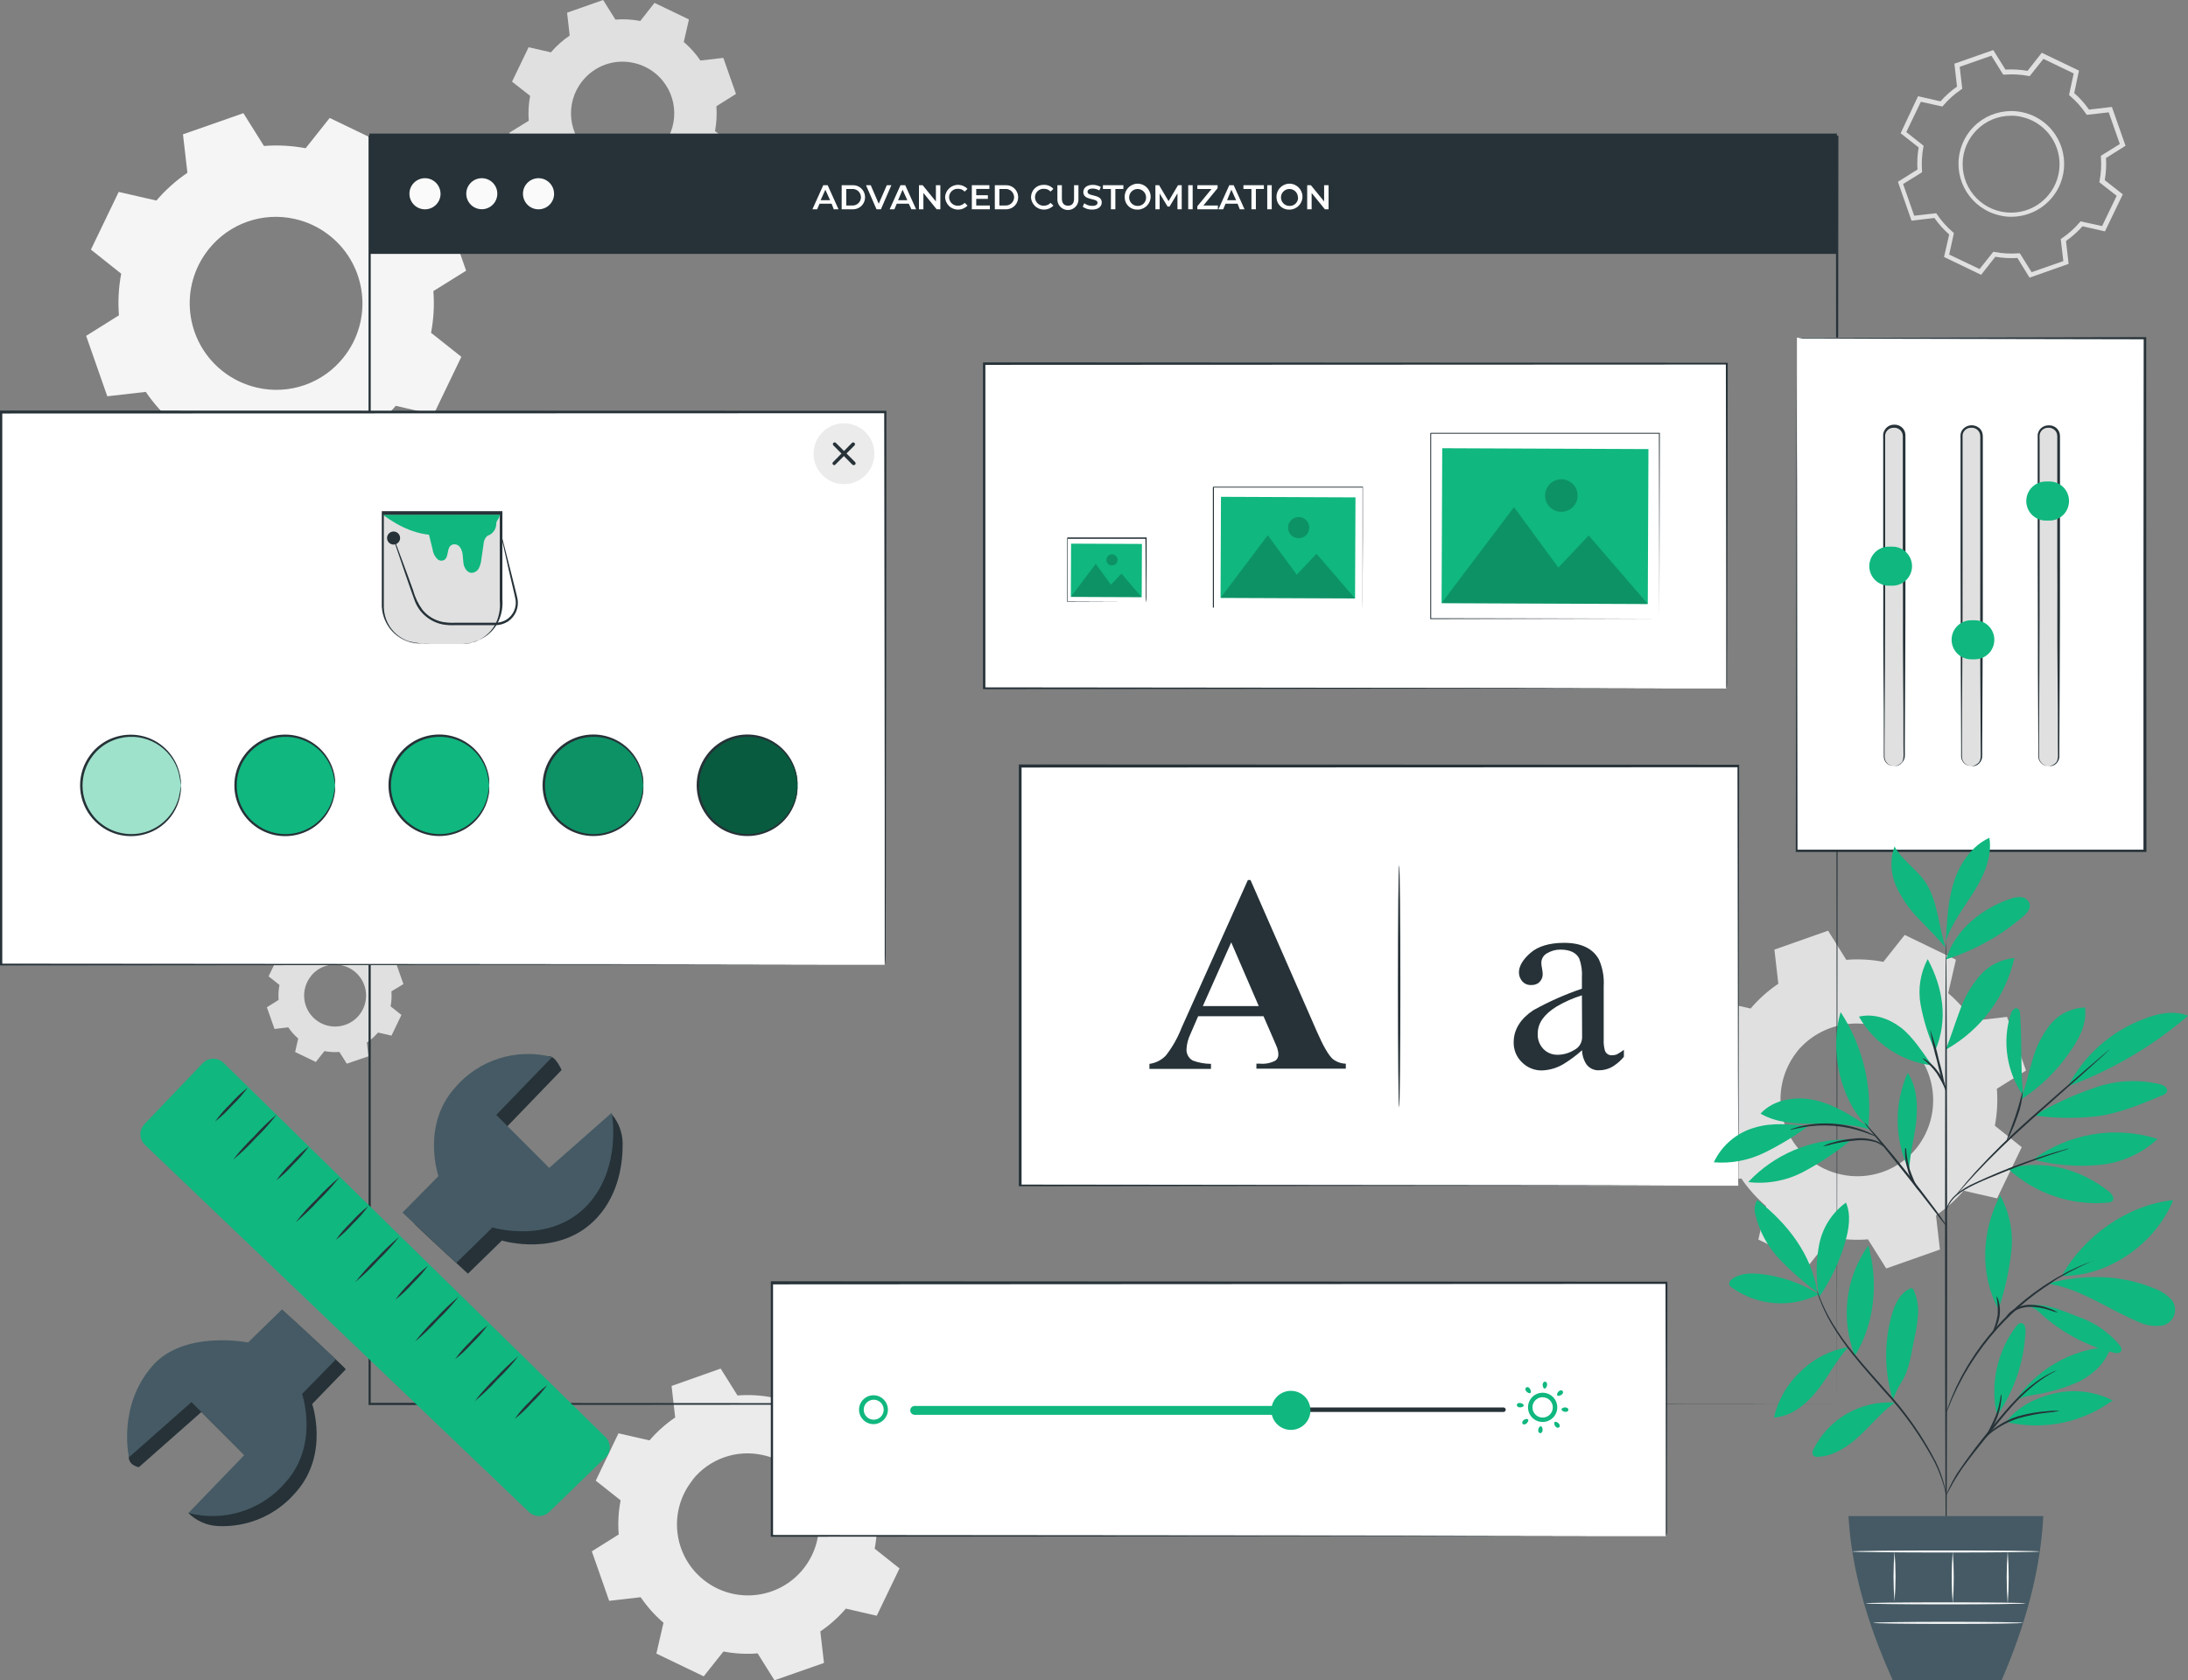 <svg xmlns="http://www.w3.org/2000/svg" id="Camada_2" data-name="Camada 2" viewBox="0 0 462.31 355.11">
  <rect x="0" y="0" width="462.31" height="355.11" fill="#808080" stroke="none"/>
  <defs>
    <style>
      .cls-1 {
        opacity: .6;
      }

      .cls-2 {
        fill: #263238;
      }

      .cls-3 {
        fill: #fff;
      }

      .cls-4 {
        opacity: .2;
      }

      .cls-5 {
        fill: #10b77f;
      }

      .cls-6 {
        fill: #e0e0e0;
      }

      .cls-7 {
        opacity: 0;
      }

      .cls-8 {
        fill: #455a64;
      }

      .cls-9 {
        fill: #ebebeb;
      }

      .cls-10 {
        fill: #f5f5f5;
      }

      .cls-11 {
        fill: #fafafa;
      }

      .cls-12 {
        opacity: .5;
      }
    </style>
  </defs>
  <g id="Camada_1-2" data-name="Camada 1">
    <g id="freepik--background-complete--inject-48">
      <path class="cls-6" d="M369.91,213.12c1.7-1.99,3.67-3.75,5.84-5.22l-.83-7.21,11.34-4,3.85,6.16c2.62-.21,5.25-.07,7.83.43l4.51-5.69,10.82,5.23-1.63,7.08c2,1.7,3.75,3.67,5.22,5.84l7.22-.83,4,11.34-6.15,3.85c.2,2.61.06,5.24-.43,7.82l5.68,4.52-5.21,10.82-7.07-1.62c-1.71,1.99-3.67,3.75-5.84,5.22l.83,7.22-11.34,4-3.86-6.15c-2.61.2-5.24.05-7.82-.44l-4.51,5.69-10.83-5.21,1.62-7.07c-1.99-1.71-3.74-3.67-5.22-5.84l-7.21.82-4-11.33,6.15-3.86c-.21-2.61-.06-5.24.43-7.82l-5.68-4.51,5.2-10.83,7.08,1.62v-.03h0ZM379.76,222.19c-5.6,7.01-4.46,17.24,2.55,22.84,1.93,1.54,4.18,2.62,6.58,3.16,6.02,1.37,12.29-.82,16.13-5.65,5.52-7.06,4.28-17.26-2.78-22.78-6.91-5.41-16.87-4.34-22.48,2.4v.03h0Z"/>
      <path class="cls-6" d="M61.71,202.63c.69-.81,1.48-1.52,2.36-2.11l-.33-2.91,4.53-1.61,1.6,2.52c1.06-.08,2.12-.03,3.16.17l1.82-2.29,4.42,2.12-.66,2.86c.81.68,1.52,1.48,2.11,2.35l2.91-.33,1.61,4.58-2.54,1.54c.09,1.06.03,2.12-.17,3.16l2.29,1.82-2.1,4.37-2.85-.65c-.69.8-1.48,1.51-2.36,2.1l.33,2.92-4.57,1.56-1.56-2.48c-1.06.08-2.12.02-3.16-.18l-1.82,2.3-4.37-2.11.65-2.85c-.8-.69-1.51-1.48-2.1-2.36l-2.91.34-1.61-4.58,2.48-1.56c-.08-1.06-.02-2.12.18-3.16l-2.3-1.82,2.11-4.37,2.85.66h0ZM65.71,206.29c-2.27,2.81-1.83,6.94.98,9.21,2.81,2.27,6.94,1.83,9.21-.98s1.83-6.94-.98-9.21c-.79-.64-1.71-1.08-2.7-1.3-2.43-.56-4.97.32-6.53,2.28h.02Z"/>
      <path class="cls-6" d="M428.83,58.68l-2.56-4.16c-1.56.1-3.13.01-4.67-.26l-3,3.82-7.84-3.77,1.09-4.75c-1.17-1.04-2.22-2.21-3.12-3.49l-4.84.56-2.87-8.21,4.13-2.59c-.1-1.56-.02-3.13.25-4.67l-3.81-3,3.68-7.83,4.75,1.09c1.03-1.18,2.2-2.22,3.48-3.12l-.55-4.84,8.21-2.88,2.58,4.13c1.56-.1,3.13,0,4.67.26l3-3.82,7.86,3.77-1,4.75c1.18,1.03,2.22,2.21,3.12,3.49l4.84-.56,2.88,8.21-4.13,2.59c.1,1.56.01,3.13-.26,4.67l3.81,3-3.77,7.83-4.74-1.08c-1.04,1.17-2.21,2.21-3.49,3.11l.55,4.84-8.25,2.91ZM426.77,53.52l2.5,4,6.7-2.34-.55-4.66.25-.17c1.39-.94,2.65-2.07,3.74-3.34l.19-.23,4.56,1,3.08-6.4-3.66-2.86.05-.3c.32-1.65.41-3.33.28-5v-.3l4-2.48-2.35-6.7-4.65.53-.17-.25c-.94-1.39-2.06-2.65-3.34-3.74l-.23-.2.99-4.56-6.4-3.08-2.91,3.66-.29-.06c-1.65-.31-3.33-.4-5-.27h-.3l-2.49-4-6.7,2.35.54,4.64-.25.17c-1.39.94-2.65,2.07-3.74,3.35l-.2.23-4.56-1-3.07,6.4,3.66,2.9-.06.3c-.31,1.65-.41,3.33-.28,5v.3l-4,2.48,2.35,6.7,4.65-.53.17.25c.94,1.39,2.07,2.65,3.34,3.74l.23.2-1,4.55,6.42,3.06,2.91-3.66.3.06c1.65.31,3.33.4,5,.27h.29ZM425,45.82c-.81,0-1.62-.09-2.41-.28-6.03-1.33-9.84-7.29-8.51-13.32.37-1.68,1.12-3.25,2.19-4.59h0c3.87-4.8,10.9-5.56,15.71-1.69s5.56,10.9,1.69,15.71c-2.12,2.63-5.32,4.16-8.7,4.16h.04,0ZM425,24.46c-5.66-.04-10.27,4.51-10.31,10.17s4.51,10.27,10.17,10.31c5.66.04,10.27-4.51,10.31-10.17.03-4.81-3.29-9-7.99-10.06-.71-.17-1.44-.26-2.17-.26h-.01Z"/>
      <path class="cls-9" d="M137.27,304.38c1.58-1.84,3.39-3.45,5.39-4.81l-.76-6.66,10.37-3.67,3.56,5.68c2.41-.19,4.84-.06,7.22.4l4.16-5.25,10,4.81-1.49,6.53c1.84,1.57,3.46,3.39,4.81,5.39l6.66-.77,3.7,10.49-5.68,3.56c.19,2.41.06,4.84-.4,7.22l5.25,4.17-4.81,10-6.53-1.5c-1.58,1.84-3.39,3.46-5.39,4.82l.77,6.66-10.46,3.66-3.56-5.68c-2.41.19-4.84.06-7.22-.4l-4.17,5.25-10-4.81,1.5-6.52c-1.84-1.58-3.46-3.39-4.82-5.39l-6.66.76-3.66-10.46,5.68-3.56c-.19-2.41-.06-4.84.4-7.22l-5.25-4.16,4.8-10,6.53,1.49.06-.03h0ZM146.37,312.76c-5.2,6.45-4.2,15.89,2.25,21.09s15.89,4.2,21.09-2.25,4.2-15.89-2.25-21.09c-1.83-1.47-3.97-2.5-6.26-2.99-5.55-1.26-11.34.78-14.88,5.24h.05Z"/>
      <path class="cls-10" d="M33.02,42.42c1.92-2.25,4.13-4.24,6.58-5.9l-.94-8.13,12.77-4.47,4.34,6.93c2.94-.23,5.91-.07,8.81.48l5.08-6.4,12.19,5.87-1.83,8c2.25,1.92,4.22,4.13,5.88,6.58l8.12-.94,4.47,12.77-6.92,4.31c.23,2.95.06,5.91-.49,8.81l6.4,5.08-5.86,12.19-8-1.83c-1.92,2.24-4.13,4.22-6.57,5.88l.93,8.12-12.71,4.49-4.35-6.92c-2.94.23-5.9.06-8.8-.49l-5.08,6.4-12.19-5.86,1.82-8c-2.24-1.92-4.21-4.13-5.87-6.57l-8.13.93-4.47-12.77,6.93-4.34c-.23-2.94-.07-5.9.48-8.8l-6.4-5.09,5.87-12.19,8,1.83s-.06.03-.06.03ZM44.12,52.64c-6.33,7.87-5.08,19.37,2.79,25.7,2.19,1.76,4.75,2.99,7.48,3.6,6.77,1.54,13.83-.93,18.16-6.36,6.33-7.87,5.07-19.39-2.8-25.71-2.19-1.76-4.74-2.99-7.48-3.6-6.77-1.53-13.82.94-18.15,6.37Z"/>
      <path class="cls-6" d="M116.45,11c1.15-1.33,2.47-2.5,3.92-3.48l-.55-4.84,7.62-2.68,2.59,4.14c1.76-.14,3.53-.04,5.26.29l3-3.82,7.28,3.5-1.09,4.76c1.34,1.15,2.52,2.46,3.51,3.92l4.84-.56,2.68,7.62-4.14,2.6c.13,1.76.03,3.52-.29,5.25l3.82,3-3.5,7.28-4.76-1.1c-1.14,1.34-2.46,2.52-3.92,3.51l.56,4.85-7.63,2.67-2.59-4.13c-1.76.13-3.52.03-5.25-.29l-3,3.82-7.28-3.5,1.1-4.76c-1.34-1.14-2.52-2.46-3.51-3.92l-4.85.55-2.67-7.62,4.12-2.54c-.13-1.76-.04-3.53.29-5.26l-3.82-3,3.5-7.28,4.76,1.09v-.07h0ZM123.07,17.1c-3.79,4.69-3.05,11.56,1.64,15.34,4.69,3.79,11.56,3.05,15.34-1.64s3.05-11.56-1.64-15.34c-1.31-1.06-2.85-1.8-4.5-2.16-4.04-.92-8.25.56-10.84,3.8h0Z"/>
    </g>
    <rect class="cls-2" x="78.04" y="28.23" width="310.09" height="25.43"/>
    <g>
      <path class="cls-3" d="M175.71,43.05h-2.55l-.5,1.18h-1l2.29-5.09h.93l2.29,5.09h-1l-.46-1.18h0ZM175.39,42.31l-1-2.22-1,2.22h2Z"/>
      <path class="cls-3" d="M177.85,39.14h2.23c1.41-.09,2.62.98,2.7,2.39.09,1.41-.98,2.62-2.39,2.7h-2.55v-5.09h.01ZM180.03,43.43c.96.07,1.8-.65,1.88-1.61.07-.96-.65-1.8-1.61-1.88h-1.49v3.49h1.23-.01Z"/>
      <path class="cls-3" d="M188.34,39.14l-2.21,5.09h-.93l-2.22-5.09h1l1.69,3.92,1.71-3.92h.96,0Z"/>
      <path class="cls-3" d="M192.02,43.05h-2.54l-.5,1.18h-1l2.29-5.09h1l2.3,5.09h-1s-.55-1.18-.55-1.18ZM191.71,42.31l-1-2.22-.95,2.22h1.95Z"/>
      <path class="cls-3" d="M198.69,39.14v5.09h-.78l-2.8-3.45v3.45h-.94v-5.09h.78l2.8,3.44v-3.44s.94,0,.94,0Z"/>
      <path class="cls-3" d="M199.69,41.68c.07-1.52,1.36-2.69,2.88-2.61.71.03,1.37.34,1.86.85l-.61.57c-.35-.39-.84-.6-1.36-.59-.99-.07-1.84.67-1.92,1.65-.07.99.67,1.84,1.65,1.92h.27c.52,0,1.02-.21,1.36-.6l.61.58c-1.05,1.1-2.79,1.14-3.89.1-.51-.49-.82-1.16-.85-1.87Z"/>
      <path class="cls-3" d="M209.15,43.43v.8h-3.81v-5.09h3.71v.79h-2.78v1.33h2.46v.77h-2.46v1.4h2.88,0Z"/>
      <path class="cls-3" d="M210.21,39.14h2.22c1.41-.09,2.62.98,2.7,2.39.09,1.41-.98,2.62-2.39,2.7h-2.54v-5.09h.01ZM212.39,43.43c.96.07,1.8-.65,1.88-1.61.07-.96-.65-1.8-1.61-1.88h-1.5v3.49h1.24-.01Z"/>
      <path class="cls-3" d="M217.85,41.68c0-1.44,1.15-2.61,2.59-2.61h.14c.76-.03,1.49.28,2,.85l-.61.57c-.35-.39-.84-.6-1.36-.59-.99-.07-1.84.67-1.92,1.65-.07.99.67,1.84,1.65,1.92h.27c.52,0,1.02-.21,1.36-.6l.61.58c-1.05,1.1-2.79,1.14-3.89.1-.51-.49-.82-1.16-.85-1.87h.01Z"/>
      <path class="cls-3" d="M223.42,42.01v-2.87h.95v2.83c0,1,.47,1.5,1.29,1.5s1.28-.45,1.28-1.5v-2.83h.93v2.87c.08,1.23-.85,2.29-2.08,2.37s-2.29-.85-2.37-2.08v-.3h0Z"/>
      <path class="cls-3" d="M228.77,43.69l.33-.73c.48.36,1.07.55,1.67.55.8,0,1.13-.28,1.13-.66,0-1.09-3-.37-3-2.26,0-.82.65-1.52,2-1.52.59,0,1.18.15,1.69.45l-.3.73c-.42-.25-.91-.39-1.4-.4-.78,0-1.1.31-1.1.69,0,1.09,3,.38,3,2.25,0,.81-.66,1.51-2.06,1.51-.7.01-1.39-.2-1.96-.61Z"/>
      <path class="cls-3" d="M234.73,39.94h-1.69v-.8h4.32v.8h-1.69v4.29h-.94v-4.29h0Z"/>
      <path class="cls-3" d="M237.64,41.68c-.07-1.51,1.11-2.79,2.62-2.86s2.79,1.11,2.86,2.62c.07,1.51-1.11,2.79-2.62,2.86h-.12c-1.43.08-2.66-1.02-2.74-2.46v-.16ZM242.16,41.68c-.03-.99-.85-1.77-1.84-1.74s-1.77.85-1.74,1.84c.03.97.83,1.75,1.8,1.74.95.03,1.75-.72,1.78-1.68v-.16h0Z"/>
      <path class="cls-3" d="M248.79,44.23v-3.37l-1.67,2.79h-.42l-1.67-2.75v3.33h-.9v-5.09h.78l2,3.37,2-3.37h.78v5.09h-.9,0Z"/>
      <path class="cls-3" d="M251.06,39.14h.94v5.09h-.94v-5.09Z"/>
      <path class="cls-3" d="M257.33,43.43v.8h-4.34v-.64l3-3.65h-3v-.8h4.28v.63l-3,3.66h3.06Z"/>
      <path class="cls-3" d="M261.49,43.05h-2.54l-.5,1.18h-1l2.29-5.09h.93l2.29,5.09h-1s-.47-1.18-.47-1.18ZM261.18,42.31l-1-2.22-.91,2.22h1.91Z"/>
      <path class="cls-3" d="M264.42,39.94h-1.69v-.8h4.32v.8h-1.69v4.29h-.94v-4.29Z"/>
      <path class="cls-3" d="M267.76,39.14h.95v5.09h-.95v-5.09Z"/>
      <path class="cls-3" d="M269.72,41.68c-.07-1.51,1.11-2.79,2.62-2.86s2.79,1.11,2.86,2.62c.07,1.51-1.11,2.79-2.62,2.86h-.13c-1.43.07-2.65-1.03-2.73-2.47v-.15h0ZM274.24,41.68c-.03-.99-.85-1.77-1.84-1.74s-1.77.85-1.74,1.84c.03.97.82,1.74,1.79,1.74.95.05,1.77-.68,1.82-1.63v-.21h-.03Z"/>
      <path class="cls-3" d="M280.72,39.14v5.09h-.78l-2.8-3.45v3.45h-.94v-5.09h.78l2.8,3.44v-3.44s.94,0,.94,0Z"/>
    </g>
    <path class="cls-11" d="M93.09,40.94c0,1.82-1.46,3.29-3.28,3.3s-3.29-1.46-3.3-3.28,1.46-3.29,3.28-3.3h0c1.81,0,3.28,1.47,3.29,3.28h.01Z"/>
    <path class="cls-11" d="M105.08,40.94c0,1.81-1.47,3.28-3.28,3.28s-3.28-1.47-3.28-3.28,1.47-3.28,3.28-3.28h0c1.81,0,3.28,1.47,3.28,3.28Z"/>
    <path class="cls-11" d="M117.08,40.94c0,1.82-1.46,3.29-3.28,3.3s-3.29-1.46-3.3-3.28,1.46-3.29,3.28-3.3h0c1.81,0,3.28,1.47,3.29,3.28h.01Z"/>
    <path class="cls-2" d="M388.13,296.75c0-1.85-.08-106.55-.21-267.78l.21.22H78.07l.26-.26v267.78l-.23-.23,310.09.23-310.09.23h-.23V28.67h310.57v.22c-.17,161.31-.3,266.01-.31,267.86h0Z"/>
    <rect class="cls-3" x="163" y="271.18" width="188.99" height="53.48"/>
    <path class="cls-2" d="M352,324.66v-14.12c0-9.15,0-22.5-.09-39.36l.17.16-189,.1h0l.26-.26v53.48l-.25-.26,135,.12,39.61.07h14.42-14.25l-39.56.08-135.18.11h-.26v-53.99h.28l189,.09h.16v.17c0,16.9-.07,30.29-.09,39.45v13.13c0,.61-.22,1.03-.22,1.03h0Z"/>
    <path class="cls-5" d="M184.61,300.98c-1.68.03-3.07-1.32-3.1-3s1.32-3.07,3-3.1,3.07,1.32,3.1,3v.1c-.03,1.64-1.36,2.97-3,3ZM184.61,295.82c-1.17,0-2.11.94-2.11,2.11s.94,2.11,2.11,2.11,2.11-.94,2.11-2.11h0c0-1.17-.94-2.11-2.11-2.11Z"/>
    <path class="cls-2" d="M317.68,298.4h-124.6c-.26,0-.47-.21-.47-.47s.21-.47.47-.47h124.6c.26,0,.47.21.47.47s-.21.47-.47.47Z"/>
    <path class="cls-5" d="M276.89,298.07c0,2.28-1.85,4.13-4.13,4.13s-4.13-1.85-4.13-4.13,1.85-4.13,4.13-4.13h0c2.28,0,4.12,1.84,4.12,4.12h.01Z"/>
    <path class="cls-5" d="M325.95,300.52c-1.71,0-3.09-1.38-3.09-3.09s1.38-3.09,3.09-3.09,3.09,1.38,3.09,3.09h0c0,1.71-1.38,3.09-3.09,3.09ZM325.95,295.29c-1.19,0-2.15.96-2.15,2.15s.96,2.15,2.15,2.15,2.15-.96,2.15-2.15h0c0-1.18-.97-2.14-2.15-2.13h0v-.02Z"/>
    <path class="cls-5" d="M330.61,298.37c-.39-.09-.7-.33-.68-.53s.37-.39.77-.4.72.24.69.54-.38.48-.78.39h0Z"/>
    <path class="cls-5" d="M328.59,301.39c-.21-.34-.26-.73-.1-.86s.53,0,.82.27.34.67.11.86-.61.07-.83-.27Z"/>
    <path class="cls-5" d="M325.03,302.1c.08-.39.32-.7.53-.68s.39.37.39.77-.23.72-.53.69-.48-.36-.39-.78Z"/>
    <path class="cls-5" d="M322,300.08c.34-.22.73-.26.87-.1s0,.53-.28.82-.66.34-.86.11-.07-.61.27-.83Z"/>
    <path class="cls-5" d="M321.27,296.52c.4.08.71.32.69.53s-.37.39-.78.39-.71-.23-.68-.53.4-.48.77-.39Z"/>
    <path class="cls-5" d="M323.27,293.52c.22.34.27.73.11.87s-.54,0-.83-.28-.34-.66-.1-.86.64-.1.82.27Z"/>
    <path class="cls-5" d="M326.88,292.78c-.08.4-.33.71-.53.69s-.39-.37-.4-.78.24-.71.54-.68.48.38.39.77h0Z"/>
    <path class="cls-5" d="M329.9,294.8c-.34.22-.73.27-.86.11s0-.54.27-.83.67-.34.86-.1.1.6-.27.82Z"/>
    <path class="cls-5" d="M272.27,299.01h-79c-.52,0-.94-.42-.94-.94s.42-.94.94-.94h79c.52,0,.94.42.94.94s-.42.94-.94.94Z"/>
    <polygon class="cls-3" points="379.68 71.35 379.68 179.7 386.78 179.7 401.53 179.7 453.27 179.7 453.27 71.35 379.68 71.35"/>
    <path class="cls-2" d="M379.68,71.35h19.92l53.67-.11h.21v.21c0,29.94,0,67.58.05,108.34h0v.26h-74.09v-.24c.05-32,.09-59.08.12-78.21,0-9.53,0-17.08.06-22.25v-7.89,7.99c0,5.19,0,12.75.07,22.3,0,19.1.07,46.15.11,78.06l-.23-.24h73.59l-.26.26h0c0-40.76,0-78.4.05-108.34l.21.21-53.54-.11-14.82-.06h-3.89l-1.23-.18h0Z"/>
    <path class="cls-6" d="M400.03,90.15h.24c1.1,0,2,.9,2,2v67.74c0,1.1-.9,2-2,2h-.23c-1.1,0-2-.9-2-2v-67.73c0-1.1.89-2,1.99-2.01h0Z"/>
    <path class="cls-2" d="M400.27,161.9c.5-.03.98-.23,1.34-.58.88-.66.52-2.26.57-4.11,0-3.78,0-9.22-.07-15.92s0-14.72-.06-23.6v-25.09c.02-.29,0-.59-.05-.88-.07-.27-.2-.52-.39-.73-.4-.43-.97-.65-1.55-.59-.57,0-1.1.28-1.43.74-.16.23-.27.49-.31.77v26.01c0,8.88,0,16.88-.05,23.61s-.06,12.13-.08,15.91v2.5c.01.6.3,1.16.77,1.53.29.22.64.36,1,.4h.38c-.13.02-.25.02-.38,0-1.07-.04-1.92-.93-1.92-2v-2.5c0-3.78,0-9.21-.08-15.91s0-14.73-.05-23.61v-25.09c-.02-.33-.02-.67,0-1,.05-.36.18-.7.39-1,.41-.61,1.09-.99,1.83-1,.72-.06,1.43.22,1.91.75.24.27.41.59.5.94.07.33.09.67.07,1v25.09c0,8.88,0,16.88-.05,23.6s-.06,12.14-.08,15.92v2.5c.04.64-.2,1.26-.67,1.69-.38.45-.95.7-1.54.65h0Z"/>
    <rect class="cls-6" x="414.35" y="90.15" width="4.24" height="71.75" rx="2.01" ry="2.01"/>
    <path class="cls-2" d="M416.59,161.9c.5-.03.97-.24,1.33-.58.88-.66.53-2.26.58-4.11,0-3.78-.05-9.22-.08-15.92s0-14.72,0-23.6v-25.09c.02-.29,0-.59-.06-.88-.07-.27-.2-.52-.39-.73-.39-.43-.96-.65-1.54-.59-.57,0-1.11.28-1.44.74-.16.23-.27.49-.31.77v26.01c0,8.88,0,16.88-.06,23.61s-.06,12.13-.07,15.91v2.5c0,.6.28,1.17.76,1.53.29.22.64.36,1,.4h.38c-.13.02-.26.02-.39,0-.38-.02-.75-.15-1.06-.37-.52-.37-.84-.97-.86-1.61v-2.5c0-3.78-.05-9.21-.08-15.91s0-14.73-.05-23.61v-25.04c-.02-.33-.02-.67,0-1,.05-.36.18-.7.39-1,.85-1.08,2.42-1.27,3.5-.42.09.07.17.14.24.22.24.27.41.59.5.94.07.33.1.66.08,1v25.09c0,8.88,0,16.88-.05,23.6s-.06,12.14-.08,15.92v2.5c.04.64-.21,1.26-.68,1.69-.4.42-.98.62-1.56.53h0Z"/>
    <rect class="cls-6" x="430.67" y="90.15" width="4.24" height="71.75" rx="2.01" ry="2.01"/>
    <path class="cls-2" d="M432.91,161.9c.5-.03.98-.23,1.34-.58.87-.66.52-2.26.57-4.11,0-3.78,0-9.22-.08-15.92s0-14.72-.05-23.6v-25.09c.02-.29,0-.59-.06-.88-.06-.27-.2-.53-.39-.73-.39-.43-.96-.65-1.54-.59-.57,0-1.1.28-1.44.74-.16.23-.26.49-.3.77-.02.31-.02.61,0,.92v25.09c0,8.88,0,16.88-.05,23.61s-.06,12.13-.08,15.91v2.5c.03,1,.79,1.82,1.78,1.93h.38c-.13.02-.25.02-.38,0-.38-.02-.76-.15-1.07-.37-.52-.38-.84-.97-.86-1.61v-2.5c0-3.78-.05-9.21-.08-15.91s0-14.73-.05-23.61v-26.04c.17-1.1,1.11-1.92,2.23-1.93.72-.06,1.43.22,1.91.75.24.27.41.59.5.94.07.33.09.67.07,1v25.09c0,8.88,0,16.88-.05,23.6s-.06,12.14-.08,15.92v2.5c.04.63-.21,1.25-.67,1.69-.41.4-.98.59-1.55.51h0Z"/>
    <path class="cls-5" d="M399.88,123.78h-.78c-2.28,0-4.12-1.84-4.13-4.12h0c0-2.28,1.85-4.13,4.13-4.13h.78c2.27,0,4.11,1.85,4.12,4.12h0c0,2.28-1.84,4.12-4.12,4.13Z"/>
    <path class="cls-5" d="M417.27,139.34h-.78c-2.28,0-4.13-1.85-4.13-4.13h0c0-2.28,1.84-4.12,4.12-4.12h.79c2.27,0,4.11,1.83,4.12,4.1v.02h0c0,2.28-1.83,4.12-4.11,4.13h-.01Z"/>
    <path class="cls-5" d="M433,110.02h-.73c-2.28,0-4.13-1.85-4.13-4.13h0c0-2.28,1.85-4.13,4.13-4.13h.78c2.28,0,4.12,1.84,4.12,4.12h0c0,2.29-1.83,4.13-4.11,4.14h-.06Z"/>
    <rect class="cls-3" x="215.55" y="161.95" width="151.74" height="88.64"/>
    <path class="cls-2" d="M367.27,250.59v-6.24c0-4.07,0-10.06-.05-17.74,0-15.36-.06-37.49-.1-64.66l.2.2-151.73.06h0l.26-.26v88.64l-.24-.24,109.16.12,31.33.06h11.17-11.14l-31.28.07-109.32.11h-.26v-89.15h.27l151.73.06h.2v.2c-.05,27.22-.08,49.4-.11,64.78,0,7.67,0,13.64-.05,17.7v4.61c0,1.05-.04,1.68-.04,1.68h0Z"/>
    <path class="cls-2" d="M266.97,214.77h-13.81l-1.65,3.81c-.47.98-.75,2.05-.81,3.14-.06,1,.46,1.94,1.33,2.42,1.23.46,2.53.69,3.84.7v1.06h-13v-1.06c1.32-.17,2.54-.79,3.46-1.75,1.4-1.79,2.52-3.78,3.34-5.9l14-31.21h.55l14.05,32.08c1.33,3.04,2.44,4.95,3.32,5.74.79.63,1.76.98,2.77,1v1.06h-18.89v-1.06h.8c1.11.1,2.22-.13,3.2-.64.43-.3.67-.81.64-1.33,0-.36-.06-.72-.17-1.06,0-.18-.33-.9-.87-2.17l-2.1-4.83h0ZM265.97,212.63l-5.82-13.47-6,13.47h11.82Z"/>
    <path class="cls-2" d="M323.95,213.52c3.29-1.83,6.73-3.36,10.3-4.57v-2.38c.09-1.36-.1-2.72-.57-4-.63-1.25-2-1.88-4-1.88-.96,0-1.89.25-2.72.73-.79.39-1.29,1.2-1.29,2.08.01.38.06.76.14,1.13.07.33.11.66.14,1,.09.86-.29,1.7-1,2.19-.42.25-.91.37-1.4.36-.74.04-1.46-.26-1.94-.83-.43-.51-.67-1.16-.67-1.83,0-1.33.81-2.71,2.42-4.12s3.99-2.13,7.12-2.14c3.62,0,6.08,1.18,7.37,3.53.78,1.77,1.12,3.71,1,5.64v11.25c-.04.76.04,1.52.23,2.25.17.68.81,1.14,1.51,1.09.37,0,.73-.06,1.07-.2.51-.28,1-.59,1.46-.95v1.46c-.56.69-1.21,1.29-1.94,1.79-.93.68-2.05,1.05-3.2,1.07-1.07.09-2.11-.37-2.76-1.23-.59-.89-.92-1.93-.94-3-1.14,1.02-2.36,1.94-3.65,2.75-1.45.94-3.13,1.46-4.85,1.52-1.56.02-3.07-.6-4.18-1.7-1.18-1.12-1.82-2.69-1.77-4.31.03-2.64,1.41-4.87,4.12-6.7h0ZM334.25,210.35c-1.86.58-3.65,1.37-5.33,2.36-2.7,1.66-4,3.55-4,5.67-.11,1.45.52,2.87,1.68,3.75.7.52,1.56.8,2.44.79,1.25,0,2.48-.34,3.55-1,1.02-.49,1.67-1.5,1.7-2.63l-.04-8.94h0Z"/>
    <path class="cls-2" d="M295.63,234c-.15,0-.26-11.43-.26-25.54s.11-25.54.26-25.54.26,11.44.26,25.54-.12,25.54-.26,25.54Z"/>
    <rect class="cls-3" x="207.85" y="76.84" width="156.91" height="68.67"/>
    <path class="cls-2" d="M364.76,145.52v-18.48c0-11.86-.06-29-.1-50.19l.18.19-156.9.07h0l.26-.26v68.67l-.25-.25,112.59.12,32.58.07h11.74-11.63l-32.53.07-112.75.12h-.25v-69.06h.27l156.9.08h.19v.18c0,21.24-.08,38.42-.1,50.31,0,5.91,0,10.51-.05,13.64v3.53c0,.81-.15,1.19-.15,1.19h0Z"/>
    <rect class="cls-3" x="225.47" y="113.82" width="16.6" height="13.47"/>
    <path class="cls-2" d="M242.07,127.29v-3.74c0-2.41,0-5.75-.05-9.75l.09.08h-16.6l.1-.1h0v13.41l-.09-.1,12,.05h4.63-4.57l-12,.05h-.09v-13.5h0c-.1.09.12-.13.1-.11h16.69v.09c0,4,0,7.38-.05,9.81v2.71c0,.71-.16,1.1-.16,1.1h0Z"/>
    <rect class="cls-5" x="228.15" y="113.07" width="11.25" height="14.97" transform="translate(112.24 353.82) rotate(-89.76)"/>
    <g class="cls-4">
      <polygon points="226.26 126.15 231.52 119.17 234.74 123.56 236.95 121.23 241.23 126.21 226.26 126.15"/>
    </g>
    <g class="cls-4">
      <path d="M236.14,118.34c0,.65-.54,1.17-1.19,1.17s-1.18-.53-1.18-1.18.53-1.18,1.18-1.18,1.18.54,1.19,1.19h0Z"/>
    </g>
    <rect class="cls-3" x="256.39" y="102.95" width="31.51" height="25.57"/>
    <path class="cls-2" d="M287.9,128.52v-25.57l.09.09h-31.6s.2-.19.1-.1h0v25.55l-.09-.09h31.51-31.64v.12-25.55h0c-.09.09.13-.13.11-.1h31.6v.09c0,7.69,0,14.09-.05,18.59v5.17c0,1.23-.03,1.8-.03,1.8h0Z"/>
    <rect class="cls-5" x="261.47" y="101.53" width="21.36" height="28.42" transform="translate(155.27 387.4) rotate(-89.76)"/>
    <g class="cls-4">
      <polygon points="257.89 126.36 267.87 113.12 273.99 121.45 278.17 117.03 286.31 126.48 257.89 126.36"/>
    </g>
    <g class="cls-4">
      <path d="M276.64,111.52c0,1.24-1.01,2.24-2.25,2.23-1.24,0-2.24-1.01-2.23-2.25,0-1.24,1.01-2.24,2.25-2.23s2.24,1.01,2.23,2.25h0Z"/>
    </g>
    <rect class="cls-3" x="302.29" y="91.58" width="48.31" height="39.2"/>
    <path class="cls-2" d="M350.6,130.78c0-1.79,0-15.85-.08-39.2l.08.08h-48.3l.1-.1h0v39.19l-.1-.09,48.31.09-48.31.09h-.09v-39.25h0c-.1.09.12-.13.11-.11h48.39v.09c-.07,23.36-.1,37.42-.11,39.21h0Z"/>
    <rect class="cls-5" x="310.07" y="89.4" width="32.75" height="43.57" transform="translate(213.9 437.17) rotate(-89.76)"/>
    <g class="cls-4">
      <polygon points="304.59 127.46 319.9 107.17 329.27 119.95 335.69 113.16 348.17 127.65 304.59 127.46"/>
    </g>
    <g class="cls-4">
      <path d="M333.34,104.73c0,1.9-1.54,3.44-3.44,3.44s-3.44-1.54-3.44-3.44,1.54-3.44,3.44-3.44h.02c1.89,0,3.43,1.55,3.42,3.44h0Z"/>
    </g>
    <rect class="cls-3" x=".12" y="87.13" width="186.83" height="116.77"/>
    <path class="cls-2" d="M186.94,203.9v-31.66c0-20.26-.07-49.42-.11-85.11l.2.2-186.81.06H.22l.26-.26v116.77l-.24-.24,134.49.11,38.52.07h13.81-13.7l-38.47.07-134.65.12h-.24v-117.27h.27l186.81.06h.21v.2c0,35.74-.08,65-.11,85.24,0,10.11,0,18-.05,23.37v6.09c0,1.38-.19,2.18-.19,2.18h0Z"/>
    <path class="cls-6" d="M97.81,136.12h-9.06c-4.42,0-8-3.58-8-8v-19.5h25v19.53c-.02,4.38-3.56,7.94-7.94,7.97Z"/>
    <path class="cls-2" d="M97.81,136.12c.78-.08,1.55-.22,2.31-.43.88-.29,1.71-.73,2.45-1.3.99-.77,1.78-1.76,2.3-2.9.62-1.41.87-2.96.73-4.49v-18.38l.24.24h-25l.26-.26v19.87c.05,1.1.32,2.18.81,3.17.89,1.78,2.43,3.15,4.3,3.83,1.57.45,3.21.61,4.84.5h6.85c-.07,0-.13,0-.2,0h-8.98c-.89,0-1.78-.17-2.62-.46-1.97-.7-3.6-2.13-4.54-4-.53-1.04-.83-2.17-.89-3.33v-20.15h25.48v18.62c.13,1.58-.15,3.17-.81,4.62-.55,1.18-1.39,2.21-2.43,3-.77.57-1.63,1-2.55,1.28-.8.36-1.67.56-2.55.57h0Z"/>
    <path class="cls-5" d="M80.91,108.81c3.64,2.65,7.39,4.39,11.89,4.3,4.68-.04,9.23-1.56,13-4.33l-24.89.03Z"/>
    <path class="cls-2" d="M105.78,112.63c.09.17.15.35.18.54l.43,1.56c.36,1.44.86,3.39,1.47,5.78.3,1.23.63,2.57,1,4,.16.73.38,1.43.52,2.25.12.85,0,1.72-.33,2.51-.36.83-.94,1.54-1.69,2.05-.79.52-1.71.8-2.66.8h-8.43c-.94.05-1.88,0-2.81-.17-1.77-.37-3.37-1.33-4.53-2.72-.53-.65-.95-1.37-1.26-2.15-.29-.76-.53-1.47-.78-2.17-.48-1.4-.93-2.7-1.35-3.89-.79-2.33-1.44-4.25-1.92-5.65l-.5-1.54c-.07-.18-.12-.36-.14-.55.1.16.18.33.24.51l.59,1.51,2.08,5.59,1.41,3.87c.4,1.5,1.08,2.91,2,4.16,1.09,1.31,2.6,2.2,4.27,2.53.89.15,1.8.2,2.7.15h8.45c.84,0,1.67-.24,2.38-.7,1.34-.9,2.06-2.48,1.85-4.08-.12-.74-.34-1.51-.49-2.22-.33-1.44-.65-2.78-.93-4-.54-2.41-1-4.38-1.31-5.82-.13-.67-.24-1.2-.33-1.59-.06-.18-.1-.37-.11-.56h0Z"/>
    <path class="cls-2" d="M84.54,113.71c0,.76-.62,1.38-1.38,1.38s-1.38-.62-1.38-1.38.62-1.38,1.38-1.38,1.38.62,1.38,1.38h0Z"/>
    <path class="cls-5" d="M105.52,108.87c.13.59-.67,1.14-.66,1.75.02,1.14-.68,2.17-1.74,2.57-.08.03-.16.07-.23.13-.45.46-.71,1.08-.72,1.72l-.46,3.14c-.06.66-.24,1.3-.52,1.89-.3.6-.92.99-1.59,1-.94-.06-1.53-1.09-1.67-2-.18-1.18,0-2.44-.76-3.45-.35-.49-.98-.7-1.56-.53-1.44.53-.57,2.81-1.92,3.33-.39.14-.82.08-1.15-.16-.62-.54-1.02-1.29-1.12-2.1-.3-1.22-.61-2.45-.91-3.68l15-3.58"/>
    <circle class="cls-5" cx="27.7" cy="166" r="10.51"/>
    <circle class="cls-5" cx="60.28" cy="166" r="10.51"/>
    <circle class="cls-5" cx="92.85" cy="166" r="10.51"/>
    <circle class="cls-5" cx="125.43" cy="166" r="10.51"/>
    <circle class="cls-5" cx="158.01" cy="166" r="10.51"/>
    <g class="cls-12">
      <circle cx="158.01" cy="166" r="10.51"/>
    </g>
    <g class="cls-1">
      <circle class="cls-3" cx="27.7" cy="166" r="10.51"/>
    </g>
    <g class="cls-7">
      <circle class="cls-3" cx="60.28" cy="166" r="10.51"/>
    </g>
    <g class="cls-4">
      <circle cx="125.43" cy="166" r="10.51"/>
    </g>
    <path class="cls-2" d="M38.21,166c-.09-.85-.24-1.7-.43-2.54-1.44-5.53-7.09-8.85-12.62-7.41-.32.08-.64.18-.96.3-.93.33-1.81.81-2.6,1.4-.83.61-1.56,1.35-2.16,2.19-1.29,1.76-1.99,3.88-2,6.06,0,2.18.71,4.3,2,6.06.6.84,1.33,1.58,2.16,2.18.79.6,1.67,1.08,2.6,1.41,3.28,1.2,6.95.66,9.75-1.44,1.88-1.41,3.23-3.42,3.83-5.69.19-.84.34-1.69.43-2.54.06.87-.02,1.74-.23,2.59-.54,2.37-1.89,4.47-3.81,5.95-1.32,1.01-2.86,1.69-4.49,2-1.89.36-3.84.21-5.65-.44-2-.73-3.73-2.03-5-3.74-2.81-3.78-2.81-8.95,0-12.73.62-.87,1.38-1.63,2.24-2.26.83-.62,1.75-1.11,2.72-1.45,1.81-.65,3.76-.8,5.65-.44,4.09.79,7.33,3.9,8.3,7.95.23.84.32,1.72.27,2.59h0Z"/>
    <path class="cls-2" d="M70.79,166c-.09-.85-.24-1.7-.43-2.54-1.44-5.53-7.09-8.85-12.62-7.41-.32.08-.64.18-.96.3-.93.33-1.81.81-2.6,1.4-.84.61-1.57,1.35-2.17,2.19-2.65,3.6-2.65,8.52,0,12.12.6.84,1.33,1.58,2.17,2.18.79.6,1.67,1.08,2.6,1.41,3.28,1.2,6.95.66,9.75-1.44,1.88-1.41,3.23-3.42,3.83-5.69.19-.84.34-1.69.43-2.54.06.87-.02,1.74-.23,2.59-.54,2.37-1.89,4.47-3.81,5.95-1.32,1.01-2.85,1.69-4.48,2-1.89.36-3.84.21-5.65-.44-2-.73-3.74-2.03-5-3.74-2.8-3.78-2.8-8.95,0-12.73.64-.87,1.41-1.64,2.28-2.28.83-.62,1.75-1.11,2.73-1.45,1.81-.65,3.76-.8,5.65-.44,4.09.79,7.33,3.9,8.3,7.95.21.85.28,1.73.21,2.61h0Z"/>
    <path class="cls-2" d="M103.37,166c-.09-.85-.24-1.7-.43-2.54-1.45-5.54-7.1-8.85-12.64-7.41-.32.08-.64.18-.95.3-.93.33-1.8.8-2.59,1.4-.84.61-1.57,1.35-2.17,2.19-2.65,3.6-2.65,8.52,0,12.12.6.84,1.33,1.58,2.17,2.18.78.6,1.66,1.08,2.59,1.41,3.28,1.2,6.95.66,9.75-1.44,1.88-1.4,3.23-3.4,3.84-5.67.19-.84.34-1.69.43-2.54.06.87-.02,1.74-.23,2.59-.55,2.35-1.9,4.44-3.81,5.91-1.32,1.01-2.86,1.69-4.5,2-1.89.36-3.83.21-5.64-.44-.98-.34-1.9-.83-2.73-1.46-.88-.63-1.65-1.4-2.28-2.28-2.8-3.78-2.8-8.95,0-12.73,1.26-1.71,3-3.01,5-3.73,1.81-.65,3.75-.8,5.64-.44,4.09.79,7.34,3.9,8.31,7.95.22.86.3,1.75.24,2.63Z"/>
    <path class="cls-2" d="M135.93,166c-.09-.85-.24-1.7-.43-2.54-1.45-5.54-7.1-8.85-12.64-7.41-.32.08-.64.18-.95.3-.93.33-1.8.8-2.59,1.4-.84.61-1.57,1.35-2.17,2.19-2.65,3.6-2.65,8.52,0,12.12.6.84,1.33,1.58,2.17,2.18.78.6,1.66,1.08,2.59,1.41,3.28,1.2,6.95.66,9.75-1.44,1.88-1.4,3.23-3.4,3.84-5.67.19-.84.34-1.69.43-2.54.06.87-.02,1.74-.23,2.59-.55,2.35-1.9,4.44-3.81,5.91-1.32,1.01-2.86,1.69-4.5,2-1.89.36-3.83.21-5.64-.44-.98-.34-1.9-.83-2.73-1.46-.88-.63-1.65-1.4-2.28-2.28-2.8-3.78-2.8-8.95,0-12.73,1.26-1.71,3-3.01,5-3.73,1.81-.65,3.75-.8,5.64-.44,4.09.79,7.34,3.9,8.31,7.95.22.86.3,1.75.24,2.63h0Z"/>
    <path class="cls-2" d="M168.49,166c-.1-.85-.24-1.7-.43-2.54-1.45-5.54-7.1-8.85-12.64-7.41-.32.08-.64.18-.95.3-.93.33-1.8.8-2.59,1.4-.84.61-1.57,1.35-2.17,2.19-2.65,3.6-2.65,8.52,0,12.12.6.84,1.33,1.58,2.17,2.18.78.6,1.66,1.08,2.59,1.41,3.28,1.2,6.95.66,9.75-1.44,1.88-1.4,3.23-3.4,3.84-5.67.19-.84.33-1.69.43-2.54.06.87-.02,1.74-.23,2.59-.55,2.35-1.9,4.44-3.81,5.91-1.32,1.01-2.86,1.69-4.5,2-1.89.36-3.83.21-5.64-.44-.98-.34-1.9-.83-2.73-1.46-.88-.63-1.65-1.4-2.28-2.28-2.8-3.78-2.8-8.95,0-12.73,1.26-1.71,3-3.01,5-3.73,1.81-.65,3.75-.8,5.64-.44,4.09.8,7.33,3.9,8.31,7.95.22.86.3,1.75.24,2.63h0Z"/>
    <circle class="cls-9" cx="178.33" cy="95.89" r="6.43"/>
    <path class="cls-2" d="M176.27,98.3c-.1,0-.19-.04-.26-.11-.15-.14-.15-.38,0-.52h0l4-4.06c.15-.15.39-.15.54,0h0c.14.15.14.38,0,.53l-4.06,4.06c-.06.06-.14.1-.22.11h0Z"/>
    <path class="cls-2" d="M180.36,98.3c-.1,0-.2-.04-.27-.11l-4-4.06c-.15-.15-.15-.38,0-.53s.38-.15.53,0h0l4.06,4.06c.14.15.14.38,0,.53-.09.08-.2.12-.32.11h0Z"/>
    <g id="freepik--Icons--inject-48">
      <path class="cls-5" d="M127.85,308.08l-11.78,11.44c-1.21,1.17-3.12,1.17-4.33,0L30.63,241.96c-1.24-1.18-1.29-3.14-.12-4.38,0,0,0-.01.02-.02l12.29-12.84c1.18-1.25,3.15-1.3,4.4-.11.01,0,.02.02.03.03l80.6,79c1.25,1.19,1.34,3.12.15,4.37-.04.04-.08.08-.15.07Z"/>
      <path class="cls-2" d="M52.33,229.87c-.97,1.35-2.06,2.6-3.27,3.74-1.09,1.25-2.3,2.4-3.61,3.41.96-1.35,2.05-2.6,3.26-3.74,1.09-1.25,2.3-2.4,3.62-3.41Z"/>
      <path class="cls-2" d="M65.27,242.29c-.96,1.35-2.06,2.6-3.26,3.74-1.09,1.25-2.3,2.4-3.62,3.41.96-1.35,2.05-2.61,3.26-3.75,1.09-1.25,2.3-2.39,3.62-3.4Z"/>
      <path class="cls-2" d="M58.48,235.52c-1.35,1.78-2.84,3.45-4.45,5-1.48,1.65-3.09,3.18-4.8,4.59,1.36-1.75,2.85-3.4,4.45-4.93,1.49-1.66,3.09-3.22,4.8-4.66Z"/>
      <path class="cls-2" d="M71.73,248.8c-1.37,1.75-2.86,3.4-4.46,4.94-1.49,1.64-3.09,3.17-4.8,4.59,1.36-1.76,2.84-3.41,4.45-4.94,1.49-1.65,3.1-3.18,4.81-4.59Z"/>
      <path class="cls-2" d="M77.82,254.89c-.96,1.36-2.05,2.61-3.26,3.75-1.09,1.25-2.3,2.39-3.61,3.4.96-1.35,2.05-2.6,3.26-3.74,1.09-1.25,2.3-2.39,3.61-3.41Z"/>
      <path class="cls-2" d="M84.34,261.41c-1.37,1.75-2.86,3.39-4.46,4.93-1.48,1.65-3.09,3.18-4.8,4.59,1.36-1.75,2.85-3.4,4.45-4.93,1.49-1.65,3.09-3.18,4.81-4.59Z"/>
      <path class="cls-2" d="M90.43,267.52c-.97,1.35-2.06,2.6-3.26,3.74-1.09,1.25-2.3,2.4-3.62,3.41.96-1.36,2.05-2.61,3.26-3.75,1.09-1.25,2.3-2.39,3.62-3.4Z"/>
      <path class="cls-2" d="M96.94,274.01c-1.36,1.75-2.85,3.4-4.45,4.93-1.49,1.65-3.09,3.18-4.8,4.6,1.36-1.76,2.84-3.41,4.45-4.94,1.48-1.65,3.09-3.18,4.8-4.59Z"/>
      <path class="cls-2" d="M103.03,280.1c-.96,1.36-2.05,2.61-3.26,3.75-1.09,1.25-2.3,2.39-3.61,3.4.96-1.35,2.05-2.6,3.26-3.74,1.09-1.25,2.3-2.39,3.61-3.41Z"/>
      <path class="cls-2" d="M109.54,286.61c-1.35,1.76-2.84,3.41-4.45,4.94-1.48,1.65-3.09,3.18-4.8,4.59,1.36-1.75,2.85-3.4,4.45-4.93,1.49-1.64,3.1-3.18,4.8-4.6Z"/>
      <path class="cls-2" d="M115.64,292.71c-.97,1.35-2.06,2.6-3.27,3.74-1.09,1.25-2.3,2.4-3.61,3.41.96-1.36,2.05-2.61,3.26-3.75,1.09-1.25,2.3-2.39,3.62-3.4h0Z"/>
      <path class="cls-2" d="M87.53,258.57c.28.49,11.34,10.61,11.34,10.61l7.18-7s12.28,3.77,20.18-4.91c4.62-5.09,5.38-11.67,5.33-15.7-.04-2.19-.83-4.31-2.23-6h0l-11.28,14-11.19-11.19,11.8-12.24s-1.24-2.92-2.6-2.89c-4.11.07-12,2.64-18,9.44-7.1,8-3.43,18.61-3.43,18.61l-7.1,7.27h0Z"/>
      <path class="cls-8" d="M85.04,256.27l11.36,10.65,7.66-7.51s12.28,3.77,20.21-4.89c7.18-7.88,5-19.36,5-19.36l-13.22,11.66-11.19-11.19,11.8-12.23c-7.55-1.96-15.55.58-20.58,6.54-7.1,8-3.44,18.62-3.44,18.62l-7.6,7.71h0Z"/>
      <path class="cls-2" d="M73.07,289.39c-.28-.5-11.34-10.62-11.34-10.62l-7.18,7s-13.5-2.68-20.18,4.91c-5.1,5.84-7.38,13.56-7.16,17.35.1,1.73,2.13,2.05,2.13,2.05l13.21-11.66,11.19,11.19-13.92,10.18h0c1.67,1.65,3.89,2.62,6.23,2.73,6.31.31,12.4-2.34,16.48-7.17,7.1-8,3.43-18.62,3.43-18.62,0,0,7.11-7.34,7.11-7.34Z"/>
      <path class="cls-8" d="M70.94,287.33c-.28-.49-11.34-10.61-11.34-10.61l-7.18,7s-13.5-2.69-20.17,4.9c-7.49,8.5-5,19.37-5,19.37l13.21-11.67,11.16,11.2-11.8,12.24c7.55,1.96,15.55-.59,20.58-6.55,7.1-8,3.43-18.61,3.43-18.61l7.11-7.27h0Z"/>
    </g>
    <g id="freepik--Plant--inject-48">
      <path class="cls-5" d="M384.33,273.53c-3.77-2.36-8.03-3.83-12.46-4.29-2-.21-4.27-.15-5.9,1.08-.38.22-.62.64-.61,1.08.1.3.31.56.58.73,5.39,3.85,12.48,4.39,18.39,1.4"/>
      <path class="cls-5" d="M384.01,273.14c-2.89-2.12-5.58-4.49-8.05-7.08-2.48-2.61-4.22-5.83-5.05-9.33-.32-1.05-.18-2.19.4-3.12,6.42,5,11.46,11.49,12.7,19.53"/>
      <path class="cls-5" d="M384.26,273.45c-.6-3.5-.54-7.09.15-10.57.72-3.51,2.73-6.62,5.63-8.72,1.11,2.59.63,5.58-.15,8.29-1.21,4.19-3.1,8.16-5.58,11.75"/>
      <path class="cls-5" d="M390.55,284.72c-3.78.6-7.28,2.37-10,5.06-2.87,2.61-4.86,6.03-5.72,9.81,3.74-.23,6.92-2.87,9.23-5.83s3.9-6.21,6.43-9"/>
      <path class="cls-5" d="M391.92,286.53c-3.05-7.75-1.99-16.52,2.84-23.31,2.18,7.73,1.38,16.47-2.84,23.31"/>
      <path class="cls-5" d="M400.21,296.42c-7.12-.42-13.8,3.43-17,9.81-.28.39-.32.9-.11,1.33.3.29.72.41,1.13.33,3.36-.21,6.33-2.23,8.79-4.54s4.6-4.95,7.31-6.94"/>
      <path class="cls-5" d="M399.96,295.88c-1.79-5.76-1.9-11.91-.32-17.73.63-2.29,1.68-4.69,3.79-5.76.25-.21.61-.17.82.07.06.07.1.16.12.25.71,1.6,1.01,3.35.89,5.09s-.38,3.46-.79,5.15c-.67,3.15-1,6.53-2.75,9.24-.41.64-.77,1.31-1.09,2-.33.69-.33.94-.63,1.48"/>
      <path class="cls-5" d="M421.96,299.15c-1.49-6.55-.03-13.42,4-18.79.29-.38.67-.78,1.14-.73.72.06.91,1,.88,1.74-.29,6.37-2.37,12.53-6,17.78"/>
      <path class="cls-5" d="M423.94,300.53c7.79,1.83,15.99.17,22.44-4.56-3.76-1.9-8.06-2.44-12.17-1.51-4.06.92-7.76,2.74-10.29,6.05"/>
      <path class="cls-5" d="M425.61,296.38c4.52-6.96,12.09-11.33,20.37-11.77-.93,3.27-3.63,5.82-6.66,7.36-3.11,1.4-6.4,2.36-9.78,2.86-1.3.25-3.08.53-3.93,1.55"/>
      <path class="cls-5" d="M422.38,276.35c1.28-3.87,2.15-7.87,2.6-11.92.45-4.08-.38-8.21-2.37-11.8-3.94,7.63-4.34,16.53-.35,24.13"/>
      <path class="cls-5" d="M435.64,269.65c4.61-8.38,14-15.07,23.52-16-3.67,9.13-13.67,16.19-23.52,16"/>
      <path class="cls-5" d="M432.74,271.29c6.88,1.05,12.73,5.43,19.15,8.1,1.35.64,2.84.93,4.33.82,1.87,0,3.37-1.53,3.36-3.4,0-1.01-.46-1.97-1.24-2.6-.91-.84-1.98-1.49-3.14-1.91-7-2.91-14.5-3-21.87-1.22"/>
      <path class="cls-5" d="M428.77,276.11c1.55.44,2.08,1.25,3.32,2.3,4.2,3.57,9.17,6.12,14.52,7.46.55.14,1.28.19,1.55-.31s-.06-1-.37-1.36c-2.34-2.74-5.36-4.79-8.77-5.95-3.35-1.25-6.25-2.75-10.25-2.43"/>
      <path class="cls-5" d="M424.28,247c5.7,5.25,13.35,7.86,21.07,7.17.36,0,.72-.11,1-.35.53-.57-.11-1.46-.73-2-6.19-4.82-13.69-6.83-21.3-4.87"/>
      <path class="cls-5" d="M429.6,245.05c7.57-5.56,17.34-7.18,26.29-4.34-3.44,3.19-7.85,5.13-12.53,5.5-4.62.43-9.28.03-13.76-1.16"/>
      <path class="cls-5" d="M427.49,231.68c-.61-6.19-.22-11.07-.65-17.28,0-.49-.14-1.09-.6-1.27-.65-.25-1.19.55-1.4,1.21-1.82,5.83-.85,12.18,2.64,17.2"/>
      <path class="cls-5" d="M427.04,232.36c4.04-2.61,7.52-5.99,10.24-9.95,2-2.77,3.73-6.09,3.27-9.48-2.88.08-5.58,1.41-7.39,3.66-1.76,2.24-3.04,4.82-3.76,7.58-.82,2.72-1.4,5.52-2.36,8.19"/>
      <path class="cls-5" d="M437.1,229.53c9.22-3.41,17.76-8.45,25.21-14.86-3-1.21-6.46-.48-9.47.73-6.84,2.6-12.49,7.63-15.87,14.13"/>
      <path class="cls-5" d="M429.87,235.74c4.64.66,9.35.69,14,.07,4.54-.76,8.83-2.56,13.07-4.34.37-.11.69-.35.89-.68.14-.4.01-.85-.32-1.11-.33-.26-.71-.44-1.12-.53-4.68-1.12-9.6-.83-14.11.85-4.32,1.47-8.48,3.4-12.4,5.74"/>
      <path class="cls-5" d="M403.3,247.21c-3.03-6.48-3.11-13.95-.22-20.49,1.93,2.94,2.16,6.69,1.81,10.19s-1.42,7.1-1.49,10.62"/>
      <path class="cls-5" d="M390.62,240.82c-8.03-.12-15.73,3.15-21.23,9,4,.48,8.06-.27,11.63-2.15,3.55-1.88,6.9-4.12,10-6.67"/>
      <path class="cls-5" d="M382.1,237.96c-3.88-.31-7.61-.79-11.34.35-3.81,1.07-6.96,3.75-8.64,7.33,3.66.3,7.33-.39,10.63-2,3.28-1.6,6.41-3.5,9.35-5.67"/>
      <path class="cls-5" d="M394.72,238.09c-3.49-2.28-7.07-4.61-11.13-5.55s-8.77-.25-11.6,2.81c3.29,1.93,7.28,2.16,11.09,2.15s8.48,0,12.08,1.23"/>
      <path class="cls-5" d="M394.74,238.28c-6-5.86-8.22-16.37-5.82-24.38,4.7,7.21,6.76,15.82,5.82,24.38"/>
      <path class="cls-5" d="M411.14,221.69c1.12-2.62,1.91-5.36,2.92-8,.92-2.7,2.33-5.21,4.17-7.39,1.87-2.2,4.52-3.57,7.39-3.83-1.85,8.16-7.06,15.16-14.34,19.28"/>
      <path class="cls-5" d="M408.21,225.15c-1.86-2.57-4-6-6.53-7.95s-5.81-3.07-8.89-2.34c3.23,5.67,8.95,9.48,15.42,10.29"/>
      <path class="cls-5" d="M408.76,221.9c-1.33-3.05-2.32-6.25-2.94-9.52-.61-3.31-.08-6.72,1.49-9.69,3.28,6.19,4.33,12.83,1.62,19.28"/>
      <path class="cls-5" d="M411.21,202.69c1.85-6.13,7.47-10.65,13.53-12.72.75-.31,1.56-.43,2.37-.36.82.09,1.51.67,1.75,1.46.22,1-.64,2-1.45,2.67-4.73,4.07-10.25,7.13-16.2,9"/>
      <path class="cls-5" d="M411.21,197.67c.24-3.95.49-8,1.77-11.71s3.77-7.26,7.37-8.9c.62,4-1.14,8-3.27,11.4s-4.69,6.68-6,10.52"/>
      <path class="cls-5" d="M411.14,200.4c-1.54-4.47-1.69-10.15-4.37-14.05-1.87-2.72-4.87-4.57-6.48-7.46-.97,2.77-.83,5.8.38,8.47,1.23,2.64,2.92,5.04,5,7.09,2,2.12,3.68,3.71,5.52,5.95"/>
      <path class="cls-2" d="M411.21,332.03c-.12,0-.23-29.81-.23-66.59s.08-66.6.2-66.6.22,29.81.23,66.6-.12,66.59-.2,66.59Z"/>
      <path class="cls-2" d="M437.21,242.71c-.36.17-.74.31-1.13.42l-3.08,1c-2.6.89-6.18,2.17-10.06,3.76s-7.46,3-9.52,4.78c-.82.68-1.48,1.55-1.91,2.53-.3.7-.35,1.13-.39,1.12s0-.11,0-.31c.04-.3.12-.59.22-.87.4-1.01,1.04-1.9,1.87-2.61,1.24-1.06,2.63-1.92,4.13-2.57,1.65-.77,3.49-1.58,5.43-2.38,3.89-1.59,7.49-2.83,10.12-3.65,1.32-.41,2.39-.71,3.14-.91.38-.14.78-.24,1.18-.31h0Z"/>
      <path class="cls-2" d="M445.77,221.73c-.09.13-.2.24-.32.34l-.95.9-3.58,3.24-11.89,10.59c-4.64,4.13-8.65,8.08-11.43,11.05-1.39,1.48-2.48,2.71-3.23,3.57l-.87,1c-.09.12-.2.23-.32.32.07-.14.16-.26.26-.38.18-.24.44-.6.8-1,.71-.89,1.77-2.15,3.14-3.67,3.59-3.92,7.39-7.65,11.37-11.17,4.65-4.12,8.89-7.82,12-10.49l3.67-3.14,1-.84c.1-.12.22-.23.35-.32h0Z"/>
      <path class="cls-2" d="M424.02,241c-.12-.06.85-2.3,1.82-5.13s1.43-5.22,1.56-5.2c-.11,1.83-.49,3.63-1.15,5.34-.42,1.22-.9,2.42-1.45,3.59-.19.5-.45.98-.78,1.4h0Z"/>
      <path class="cls-2" d="M411.21,259.05c-.26-.26-.5-.53-.71-.83l-1.83-2.35c-1.54-2-3.67-4.74-6.05-7.74s-4.58-5.7-6.17-7.66l-1.87-2.31c-.25-.27-.46-.57-.65-.89.29.23.55.49.78.78.47.52,1.15,1.28,2,2.23,1.65,1.9,3.88,4.57,6.27,7.58s4.48,5.79,6,7.82c.74,1,1.33,1.85,1.72,2.44.21.29.38.6.51.93h0Z"/>
      <path class="cls-2" d="M405.48,251.71c-1.15-1.27-1.97-2.81-2.39-4.48-.45-1.46-.64-2.99-.55-4.52h.19c-.08.34-.14.52-.18.52s0-.2,0-.55h.19c.09,1.49.35,2.97.76,4.4.54,1.59,1.21,3.14,1.98,4.63h0Z"/>
      <path class="cls-2" d="M398.1,242.43c-.51-.41-1.07-.74-1.67-1-1.5-.45-3.08-.57-4.64-.37-1.57.13-3.14.38-4.67.76-.63.2-1.27.35-1.92.46.57-.35,1.19-.6,1.84-.76,1.53-.47,3.12-.77,4.72-.89,1.62-.22,3.26-.04,4.79.52.65.23,1.2.68,1.55,1.28h0Z"/>
      <path class="cls-2" d="M396.36,240.18c0,.07-1-.39-2.56-.93-4.15-1.42-8.59-1.77-12.91-1-1.65.29-2.65.6-2.67.53.21-.13.44-.23.68-.29.63-.22,1.28-.4,1.93-.54,2.17-.48,4.4-.63,6.61-.46s4.39.66,6.46,1.45c.62.24,1.24.52,1.83.83.23.11.44.25.63.41h0Z"/>
      <path class="cls-2" d="M411.14,230.67c-.76-2.12-1.39-4.28-1.87-6.48-.63-2.16-1.11-4.36-1.45-6.59.76,2.12,1.39,4.28,1.87,6.48.62,2.17,1.1,4.37,1.45,6.59Z"/>
      <path class="cls-2" d="M411.26,230.67c-.6-1.34-1.29-2.63-2.07-3.88-.88-1.18-1.9-2.23-3.05-3.14.44.1.84.31,1.18.6.86.64,1.61,1.41,2.22,2.29.92,1.2,1.52,2.63,1.72,4.13Z"/>
      <path class="cls-2" d="M411.21,316.14s-.14-.72-.47-2c-.5-1.78-1.17-3.52-2-5.17-2.87-5.4-6.42-10.4-10.57-14.89-2.36-2.7-4.65-5.24-6.59-7.68-1.75-2.14-3.32-4.42-4.72-6.8-.93-1.6-1.73-3.27-2.38-5-.22-.62-.38-1.1-.47-1.44-.05-.17-.09-.34-.12-.51,0,0,.26.68.75,1.89.7,1.73,1.53,3.4,2.49,5,1.42,2.35,3.01,4.59,4.76,6.7,1.95,2.41,4.24,4.94,6.61,7.64,4.17,4.52,7.71,9.58,10.52,15.05.82,1.68,1.45,3.44,1.88,5.26.12.49.2.99.26,1.49.03.15.05.31.05.46h0Z"/>
      <path class="cls-2" d="M434.71,289.53c-.39.26-.8.49-1.23.69-1.11.63-2.18,1.34-3.2,2.12-1.5,1.17-2.9,2.45-4.2,3.83-1.48,1.56-3,3.37-4.55,5.31-3.1,3.89-6,7.34-7.74,10.09-.88,1.36-1.52,2.51-1.94,3.32-.2.43-.43.84-.68,1.24,0,0,0-.13.11-.35s.22-.56.42-1c.54-1.17,1.15-2.31,1.83-3.41,2.37-3.52,4.93-6.91,7.68-10.15,1.56-1.94,3.1-3.75,4.6-5.31,1.32-1.39,2.77-2.66,4.31-3.8,1.04-.76,2.14-1.43,3.3-2,.41-.21.75-.34,1-.43.09-.06.19-.11.29-.15h0Z"/>
      <path class="cls-2" d="M435.21,298.17c-.86.19-1.73.31-2.61.38-2.1.22-4.17.63-6.19,1.22-1.99.65-3.87,1.63-5.54,2.9-1.28,1-1.88,1.81-1.94,1.76.09-.22.23-.43.39-.6.41-.51.86-.97,1.36-1.39,1.65-1.38,3.55-2.42,5.6-3.08,2.05-.61,4.16-.98,6.29-1.11.88-.11,1.76-.14,2.64-.08h0Z"/>
      <path class="cls-2" d="M419.66,303.53c-.13-.08,1-1.87,2-4.29s1-4.57,1.21-4.55c.06.47.04.94-.05,1.4-.13,1.13-.38,2.23-.76,3.3-.39,1.05-.9,2.06-1.51,3-.23.43-.53.81-.89,1.14h0Z"/>
      <path class="cls-2" d="M442.34,266.38c-.13.09-.27.16-.42.22l-1.22.56c-.54.23-1.19.52-1.93.91s-1.59.77-2.49,1.31l-1.42.8c-.49.29-1,.63-1.5,1-1,.64-2.1,1.42-3.22,2.22-4.8,3.58-9,7.92-12.41,12.84-.76,1.15-1.51,2.23-2.11,3.3-.31.53-.63,1-.89,1.53s-.52,1-.76,1.45c-.51.91-.87,1.78-1.23,2.53s-.63,1.41-.84,2l-.52,1.24c-.06.15-.12.29-.2.43.02-.16.06-.31.12-.46l.44-1.27c.19-.56.44-1.23.78-2s.68-1.65,1.17-2.58c.24-.47.49-1,.74-1.47s.58-1,.88-1.56c.59-1.08,1.33-2.17,2.09-3.34,3.41-4.98,7.63-9.36,12.5-12.93,1.14-.8,2.2-1.57,3.27-2.2.52-.32,1-.65,1.52-.93l1.45-.79c.91-.53,1.78-.9,2.53-1.26s1.41-.64,2-.85l1.26-.48c.12-.09.26-.17.41-.22h0Z"/>
      <path class="cls-2" d="M423.7,278.86c.17-.6.52-1.13,1-1.52,1.15-1,2.61-1.56,4.13-1.59,1.49,0,2.96.29,4.34.85.58.19,1.14.46,1.65.8-.6-.12-1.18-.29-1.75-.51-1.36-.46-2.79-.7-4.23-.71-1.43.04-2.81.52-3.94,1.39-.43.4-.83.83-1.2,1.29h0Z"/>
      <path class="cls-2" d="M420.92,281.74c.55-1.22.94-2.5,1.17-3.82.09-1.34,0-2.68-.26-4,.25.33.41.71.48,1.11.26.95.33,1.94.21,2.92s-.41,1.93-.87,2.8c-.37.68-.69,1.02-.73.99h0Z"/>
      <path class="cls-8" d="M390.57,320.41c.64,11.4,4.08,23,9.36,34.7h23c5-11.6,8.23-23.17,8.8-34.7h-41.16,0Z"/>
      <path class="cls-11" d="M427.98,338.85c0,.12-7.56.22-16.89.22s-16.89-.1-16.89-.22,7.56-.21,16.89-.21,16.89.09,16.89.21h0Z"/>
      <path class="cls-11" d="M427.47,342.98c0,.12-7.09.22-15.84.22s-15.83-.1-15.83-.22,7.09-.22,15.83-.22,15.84.1,15.84.22Z"/>
      <path class="cls-11" d="M400.3,327.89c.29,3.52.29,7.06,0,10.58-.28-3.52-.28-7.06,0-10.58Z"/>
      <path class="cls-11" d="M412.61,327.89c.28,3.66.28,7.34,0,11-.3-3.66-.3-7.34,0-11Z"/>
      <path class="cls-11" d="M424.21,327.8c.29,3.72.29,7.46,0,11.18-.28-3.72-.28-7.46,0-11.18Z"/>
      <path class="cls-11" d="M430.97,327.89c0,.12-8.87.22-19.81.22s-19.81-.1-19.81-.22,8.87-.21,19.81-.21,19.81.09,19.81.21Z"/>
    </g>
  </g>
</svg>
